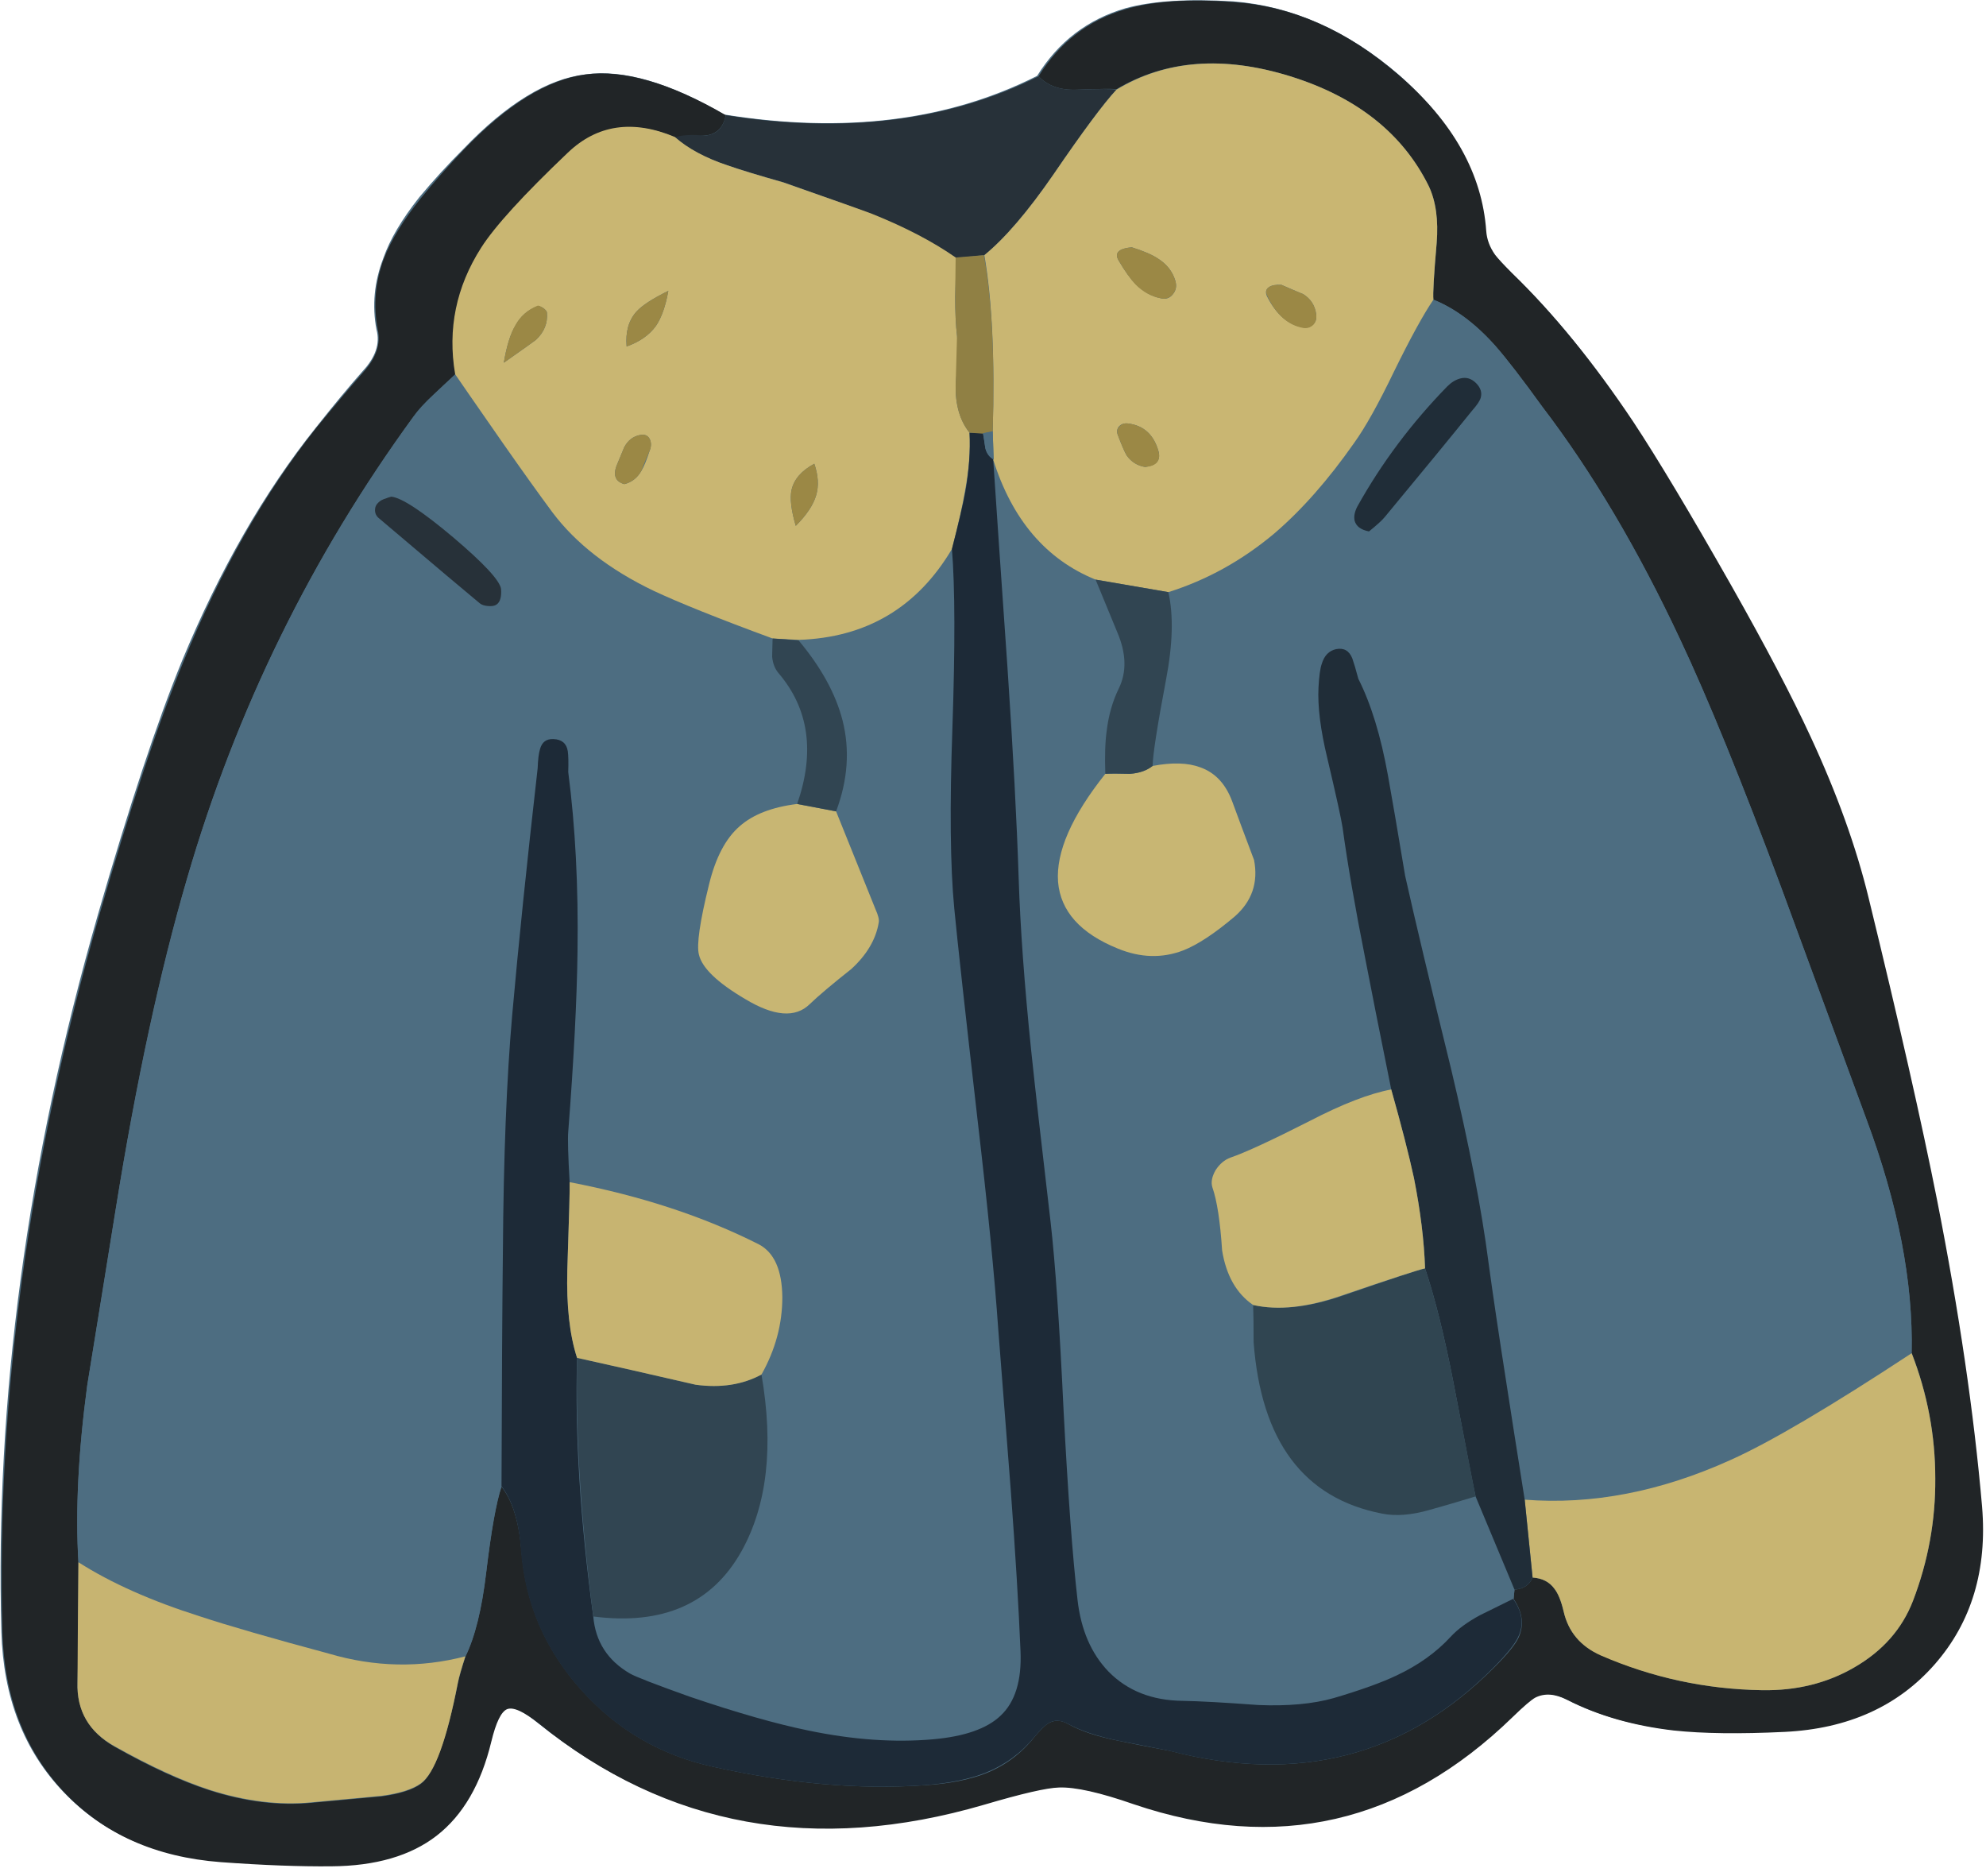 <svg xmlns="http://www.w3.org/2000/svg" xmlns:xlink="http://www.w3.org/1999/xlink" width="72" height="68" preserveAspectRatio="none"><defs><path id="a" fill="#4D6D81" d="M44.7.05Q42.25-.1 40.8.3q-2.05.6-3.2 2.45-4.85 2.45-11.35 1.4-3-1.75-5.05-1.45-2.05.25-4.4 2.7-.85.85-1.6 1.75-.95 1.2-1.3 2.2-.5 1.3-.25 2.6.2.75-.5 1.5-.75.85-1.7 2.05-2.8 3.5-4.85 8.45-1.35 3.3-3.05 9.2-3.85 13.4-3.5 26 .1 3.55 2.25 5.8t5.65 2.5q2.3.2 4.05.15 2.4 0 3.8-1.1t2-3.4q.25-1.05.55-1.2.35-.1 1.15.55 6.95 5.6 16.15 2.95 2.05-.6 2.7-.65.9 0 2.7.6Q48.85 68 54.8 62.2q.6-.6.8-.7.5-.25 1.2.1 1.65.85 3.85 1.1 1.55.15 4 .05 3.45-.15 5.45-2.45t1.7-5.7q-.45-5.05-1.6-11.1-.85-4.25-2.5-11-.7-2.75-2.1-5.8-1-2.15-2.9-5.5-2.25-3.95-3.55-5.95-2.1-3.2-4.35-5.35-.5-.5-.65-.7-.3-.4-.3-.85-.25-3.1-3.15-5.65-2.8-2.4-6-2.65"/><path id="b" fill="#212527" d="M648.9 269.2q3.8-.15 4.3-.05 7.95-4.75 18.75-1.4 10.75 3.35 14.95 11.85 1.15 2.4.85 6.15-.45 5.15-.35 6.1 3.5 1.4 6.7 5 1.8 2.05 5.05 6.55 8.05 10.55 14.85 25.05 4.55 9.65 11 27l9.1 24.75q5.15 13.8 4.9 25.25 2.55 6.6 2.55 13.55.05 6.8-2.4 13.2-1.75 4.55-6.35 7.2-4.4 2.55-9.95 2.45-9.15-.15-17.4-3.8-3.25-1.4-4-4.7-.4-1.7-1-2.45-.8-1.1-2.35-1.2-.5 1.2-1.95 1.3l-.1 1q1.45 2.15.55 4.15-.5 1.1-2.55 3.15-14.35 14.5-35.05 9.1-3.75-.7-5.6-1.1-3.35-.65-5.4-1.8-1.15-.65-2.1-.1-.5.25-1.55 1.5-2.1 2.65-5.2 3.9-2.65 1.05-6.6 1.3-10.6.75-22.9-2-8.4-1.85-14.15-8.25-5.85-6.5-6.5-15.05-.4-4.7-2.15-6.9-.85 2.55-1.65 9.25-.7 5.95-2.25 9.1-.55 1.7-.8 2.8-1.85 9.3-4 10.9-1.3.95-4.2 1.35l-7.6.7q-5.25.5-11-1.35-4.5-1.45-10.25-4.7-4.15-2.4-4-6.95.1-2.85.1-12.95-.5-8.2.95-19.05 2.05-12.6 3.05-18.9 3.35-20.8 7.75-35.9 7.9-27.15 24.4-49.7.8-1.1 2.2-2.4.75-.75 2.35-2.2-1.25-7.3 2.8-13.65 2.2-3.45 9.35-10.25 2.4-2.25 5.4-2.65 2.9-.4 6.15 1l3.15-.2q1.9-.15 2.3-2.2-8.95-5.2-15.1-4.4t-13.15 8.1q-2.45 2.55-4.65 5.25-2.85 3.55-4 6.55-1.4 3.75-.65 7.65.5 2.25-1.5 4.5-2.25 2.55-5.15 6.1-8.3 10.45-14.3 25.15-4.05 9.85-9.1 27.4Q532 398.2 533 435.6q.3 10.55 6.7 17.3 6.35 6.7 16.85 7.5 6.85.5 11.95.45 7.15-.05 11.35-3.3 4.25-3.3 5.9-10.15.75-3.1 1.7-3.5 1-.4 3.5 1.6 20.65 16.7 48 8.7 6.1-1.8 8.05-1.85 2.6-.1 8.05 1.8 23.15 7.85 40.9-9.4 1.8-1.75 2.45-2.1 1.5-.75 3.45.25 5 2.55 11.5 3.3 4.7.5 11.95.15 10.25-.5 16.2-7.3t5.1-17Q745.3 407 741.75 389q-2.5-12.6-7.4-32.65-2-8.2-6.25-17.35-2.95-6.4-8.55-16.3-6.7-11.8-10.6-17.7-6.35-9.5-13.05-16-1.4-1.4-1.85-2-.85-1.2-.95-2.55-.65-9.25-9.4-16.8-8.3-7.2-17.75-7.9-7.3-.55-11.7.75-6.05 1.75-9.45 7.25 1.45 1.55 4.1 1.45"/><path id="c" fill="#273139" d="M653.2 269.2q-.55-.15-4.3 0-2.65.1-4.1-1.45-14.45 7.25-33.75 4.2-.4 2.05-2.25 2.2-2.25-.2-3.2.2 2.05 1.85 5.6 3 2 .7 6.1 1.85 8.05 2.85 9.55 3.45 5.35 2.15 9 4.7l3.1-.3q3.35-2.75 7.45-8.7 4.75-6.95 6.8-9.15"/><path id="d" fill="#4D6D81" d="M552.95 354.2q-4.4 14.95-7.75 35.9-3 18.55-3.05 18.85-1.45 10.8-.95 19.1 5.25 3.35 13.15 5.85 4.55 1.5 13.85 4 7.6 2.25 14.75.3 1.55-3.15 2.25-9.1.8-6.7 1.65-9.25.05-16.9.15-25.4.1-15.1 1.05-25.4 1-11.3 2.75-26.65.15-1.95.2-2.05.3-1.15 1.45-1.1 1.4.05 1.6 1.3.1.7.05 2.25 1.1 8.9.95 19.4-.1 8.1-1 19.4-.1 1.1 0 2.75l.15 2.7q11.5 2.2 20.4 6.7 2.55 1.3 2.55 5.7 0 4.3-2.25 8.4 2.05 11.55-2.1 19-4.8 8.5-16.05 7.05.4 4.05 3.95 6.15.9.55 6.45 2.5 7.75 2.65 12.85 3.65 7.2 1.5 13.45.95 5.05-.45 7.3-2.55 2.35-2.25 2.15-6.95-.3-7.2-1.05-17.35-.9-11.55-1.35-17.35-.6-8.6-2.25-22.75-2.05-17.25-2.55-22.7-.6-6.7-.2-19.4.45-13.15-.05-19.35-5.55 9.5-16.5 9.85 7.55 9.1 4 18.45l4.25 10.55q.45 1 .4 1.45-.45 2.7-3 5-3.1 2.45-4.5 3.8-2.25 2.2-6.95-.55-4.5-2.65-5-4.8-.4-1.55 1.1-7.6 1.05-4.3 3.35-6.25 2.1-1.9 6.15-2.4 2.9-8.4-2-14.1-.6-.7-.7-1.8 0-.2.05-1.95-8.7-3.2-12.85-5.15-7.1-3.4-10.9-8.45-2.15-2.9-5.3-7.4-4.8-6.9-5.2-7.5l-2.35 2.2q-1.4 1.3-2.15 2.35-16.5 22.65-24.4 49.75m22-41.1q1.65.15 6.7 4.4 4.95 4.2 5.15 5.55.1 1.3-.5 1.7-.3.2-.9.15t-.9-.3q-1.65-1.35-10.85-9.15-.45-.35-.45-.9 0-.5.4-.85.25-.25.75-.4.25-.1.6-.2"/><path id="e" fill="#4D6D81" d="M694.1 296.85q-3.2-3.6-6.7-5-1.65 2.4-4.25 7.75-2.5 5.25-4.25 7.7-4.2 6-8.7 9.8-5.15 4.35-11.4 6.35.85 3.7-.25 9.4-1.4 7.55-1.45 9.35 6.7-1.35 8.6 3.8.75 2.05 2.35 6.3.7 3.65-2.1 6.1-3.25 2.75-5.55 3.65-3.4 1.3-7.05-.15-6-2.45-6.4-7.2-.4-4.85 5.1-11.7-.1-2.9.1-4.65.3-2.5 1.3-4.55 1.3-2.65-.1-6.05-1.95-3.7-2.4-5.7-8.05-3.25-11-12.95.5 7.55 1.5 22.6.9 13.3 1.2 22.55.3 7.9 1.4 18.6.65 6.2 2.1 18.55.7 6.55 1.4 20.35.65 13.4 1.45 20.35.6 4.9 3.4 7.75 3 3.1 8 3.15 2.7.05 8.1.45 4.8.25 8.15-.75 4.5-1.35 6.8-2.4 3.55-1.7 5.85-4.2 1.15-1.3 3.2-2.35 1.15-.6 3.55-1.75l.1-1-4.2-10.05q-3.3 1-4.95 1.45-2.95.85-5.15.4-12.65-2.45-13.85-18.5 0-2.65-.05-3.95-2.7-1.9-3.35-5.95-.3-4.65-1.05-6.75-.3-.8.35-1.85.6-1.05 1.6-1.4 2.35-.8 8.55-3.95 5.3-2.75 8.8-3.4-1.9-9.4-2.8-14.1-1.65-8.35-2.45-14.15-.2-1.35-1.65-7.5-1.1-4.55-.95-7.6.1-1.85.35-2.55.4-1.35 1.6-1.6t1.7 1q.25.7.7 2.2 2.05 4.05 3.2 10.45.6 3.55 1.8 10.75 1.55 7 4.95 20.85 2.95 12.4 4.05 20.95.7 5.15 1.9 12.8.65 4.25 2 12.75 10.9.85 22.25-4.3 6.45-2.9 19.5-11.55.25-11.45-4.9-25.25l-9.1-24.75q-6.45-17.35-11-27-6.8-14.5-14.85-25.05-3.25-4.5-5.05-6.55m-5.2 4.4q.65-.7 1.4-.9.95-.25 1.7.55.75.75.5 1.55-.15.45-.95 1.45l-9.4 11.4q-.4.5-1.7 1.55-1.3-.25-1.55-1.15-.15-.7.3-1.55 3.95-7.05 9.7-12.9"/><path id="f" fill="#C9B672" d="M605.55 274.3q-6.8-2.85-11.55 1.7-7.15 6.8-9.35 10.25-4.05 6.35-2.8 13.65.4.6 5.2 7.5 3.15 4.5 5.3 7.4 3.8 5.05 10.9 8.45 4.15 1.95 12.85 5.15l2.8.15q10.95-.35 16.55-9.8 1.05-4.1 1.4-6.2.65-3.45.5-6.35-1.55-1.95-1.5-5.1.35-3.6.15-5.35-.2-1.7-.2-4.2.1-2.85.05-4.25-3.65-2.55-9-4.7-1.3-.5-9.6-3.4-4.05-1.15-6.05-1.85-3.55-1.2-5.65-3.05m-17.2 20.35q.8-1.5 2.4-2.1.15-.05.6.2.4.3.4.5.15 1.7-1.2 2.95-.25.2-3.45 2.45.45-2.7 1.25-4m12 2.25q-.2-2.35 1.05-3.75.9-1 3.45-2.25-.45 2.5-1.35 3.8-1.05 1.45-3.15 2.2m17.8 15.45q.4-1.7 2.45-2.8.65 1.9.2 3.4-.45 1.55-2.2 3.3-.75-2.55-.45-3.9m-18.05-.6q-1.4-.4-.85-1.95l.85-2.05q.6-1.1 1.7-1.3.75-.15 1.05.45.25.55 0 1.2-.5 1.55-.9 2.2-.65 1.15-1.85 1.45"/><path id="g" fill="#1D2A37" d="M694 439.3q2.05-2.1 2.55-3.2.95-2-.55-4.1-2.35 1.15-3.55 1.75-2.05 1.1-3.2 2.35-2.3 2.5-5.8 4.15-2.4 1.15-6.8 2.45-3.35.95-8.15.75-5.4-.4-8.15-.45-4.95-.05-8-3.15-2.8-2.9-3.35-7.75-.8-6.95-1.5-20.35-.65-13.8-1.4-20.35-1.45-12.35-2.1-18.55-1.1-10.7-1.35-18.6-.3-9.2-1.2-22.6-1.048-15.029-1.55-22.6-.657-.38-.85-1.2-.15-1.05-.25-1.6l-1.45-.05q.15 2.9-.45 6.35-.35 1.95-1.45 6.2.5 6.15.05 19.35-.45 12.65.2 19.4.5 5.25 2.5 22.7 1.65 14.1 2.25 22.75.45 5.8 1.35 17.35.75 10.15 1.05 17.35.2 4.75-2.15 6.95-2.2 2.1-7.3 2.55-6.25.55-13.45-.95-5.15-1.05-12.8-3.65-5.6-2-6.45-2.5-3.6-2.1-3.95-6.15-2.1-15.4-1.75-27.9-1.2-3.7-1.05-9.45.3-8.8.25-9.5-.25-4.35-.15-5.45.9-11.6 1-19.4.15-10.55-1-19.4.05-1.55-.05-2.25-.2-1.25-1.55-1.3-1.15-.05-1.45 1.1-.2.65-.25 2.05-1.75 15.35-2.75 26.65-.9 10.3-1 25.4-.1 8.5-.15 25.4 1.8 2.35 2.1 6.95.65 8.55 6.5 15.05 5.75 6.4 14.15 8.25 12.35 2.75 22.9 2 3.95-.3 6.6-1.35 3.1-1.25 5.25-3.85 1-1.2 1.55-1.5.9-.55 2.1.1 2.05 1.1 5.4 1.8 1.85.35 5.55 1.1 20.8 5.4 35.05-9.1"/><path id="h" fill="#C9B672" d="M687.4 291.85q-.1-.95.35-6.1.3-3.7-.85-6.15-4.2-8.5-14.95-11.85-10.8-3.35-18.75 1.45-2.05 2.2-6.8 9.15-4.1 5.95-7.45 8.7 1.25 7.25.9 19l.1 3.05h-.05q3.05 9.7 11.05 12.95l7.85 1.35q6.2-1.95 11.4-6.3 4.45-3.8 8.65-9.8 1.8-2.5 4.3-7.7 2.65-5.4 4.25-7.75m-33.95-4.2q-.75-1.25 1.4-1.45 1.9.6 2.8 1.2 1.45.9 1.9 2.4.25.85-.25 1.45-.5.65-1.3.45-1.5-.3-2.7-1.5-.85-.85-1.85-2.55m16 3.85q-.3-.65.2-1 .45-.3 1.35-.25 2.3 1 2.35 1 1.2.75 1.4 2.15.1.7-.3 1.1-.45.45-1.1.35-2.4-.4-3.9-3.35m-13.15 18.4q-1.25-.2-2-1.25-.35-.6-.95-2.2-.2-.5.1-.9.35-.4.95-.35 2.6.3 3.35 3.05.35 1.4-1.45 1.65"/><path id="i" fill="#C8B571" d="M732.8 439.4q4.6-2.65 6.35-7.2 2.45-6.4 2.4-13.2 0-6.95-2.55-13.5-13.15 8.65-19.5 11.5-11.35 5.15-22.25 4.3l.85 8.4q1.55.1 2.35 1.2.6.75 1 2.45.75 3.3 4 4.75 8.3 3.6 17.4 3.75 5.55.1 9.95-2.45"/><path id="j" fill="#C7B471" d="M582.15 441q.15-.8.8-2.8-7.3 1.9-14.75-.3-9.3-2.5-13.85-4-7.9-2.5-13.15-5.85-.05 4.3-.1 12.95-.15 4.6 4 6.9 5.8 3.25 10.25 4.7 5.8 1.85 11 1.35 3.25-.3 7.55-.7 2.95-.4 4.25-1.35 2.2-1.55 4-10.9"/><path id="k" fill="#202D38" d="M682.5 343.2q-1.15-6.4-3.2-10.45-.4-1.5-.65-2.2-.5-1.25-1.75-1-1.15.25-1.55 1.6-.25.7-.35 2.55-.15 3.05.95 7.6 1.45 6.15 1.65 7.5.8 5.85 2.45 14.15.9 4.7 2.8 14.1 1.65 5.85 2.45 9.55 1.05 5.3 1.2 9.75 1.6 4.8 3.05 12.25 2.2 11.55 2.4 12.35l4.2 10.05q1.45-.1 1.95-1.3l-.85-8.4q-1.35-8.5-2-12.75-1.2-7.65-1.9-12.8-1.1-8.55-4.05-20.95-3.4-13.85-4.95-20.8-1.2-7.2-1.85-10.8"/><path id="l" fill="#908044" d="m638.9 287.05-3.05.25-.05 4.25q0 2.5.2 4.2l-.15 5.35q-.05 3.2 1.5 5.1l1.45.1 1.05-.25q.35-11.75-.95-19"/><path id="m" fill="#314552" d="M612.75 426.85q4.15-7.45 2.15-19.05-3.05 1.65-7.1 1.1-4.6-1.05-6.95-1.6L595 406q-.25 12.35 1.75 27.9 11.25 1.45 16-7.05"/><path id="n" fill="#C7B471" d="M614.6 393.75q-8.9-4.5-20.4-6.7.05.7-.25 9.5-.15 5.75 1.05 9.45l5.8 1.3q2.35.55 7 1.6 4.05.55 7.1-1.1 2.25-4 2.25-8.35-.05-4.4-2.55-5.7"/><path id="o" fill="#C8B673" d="M612.55 348.65q-2.25 1.95-3.3 6.25-1.5 6.05-1.1 7.6.5 2.15 5 4.8 4.65 2.8 6.95.55 1.4-1.35 4.5-3.8 2.5-2.3 2.95-5 .1-.45-.35-1.45l-4.25-10.55-4.2-.8q-4.05.5-6.2 2.4"/><path id="p" fill="#314552" d="M623.65 337.25q-1.1-4.3-4.75-8.65l-2.8-.2q-.05 1.75-.05 1.95.1 1.1.7 1.8 4.9 5.75 2 14.1l4.2.8q1.9-5.05.7-9.8"/><path id="q" fill="#273139" d="M574.95 313.1q-.35.1-.6.2-.5.15-.75.4-.4.35-.4.85 0 .55.45.9 9.2 7.8 10.85 9.15.3.25.9.3t.9-.15q.6-.4.5-1.7-.2-1.35-5.15-5.55-5.05-4.25-6.7-4.4"/><path id="r" fill="#304551" d="M691.95 420.95q-1.6-8.25-2.4-12.35-1.45-7.45-3.05-12.25-.8.15-9.05 3-5.45 1.85-9.5.95.05 1.35.05 4 1.2 16.05 13.85 18.5 2.2.45 5.15-.4 1.65-.45 4.95-1.45"/><path id="s" fill="#C7B572" d="M685.3 386.6q-.8-3.7-2.45-9.55-3.5.65-8.8 3.4-6.2 3.15-8.55 3.95-.95.35-1.6 1.35-.6 1.05-.35 1.85.75 2.15 1.05 6.8.65 4.05 3.35 5.9 4 .9 9.5-1 8.05-2.75 9.05-2.95-.15-4.45-1.2-9.75"/><path id="t" fill="#C8B673" d="M657.1 342.15q-.95.75-2.45.85-1.75-.05-2.65 0-5.45 6.85-5.1 11.65.4 4.75 6.45 7.2 3.65 1.5 7.05.2 2.3-.9 5.55-3.65 2.8-2.45 2.1-6.1-1.6-4.25-2.35-6.3-1.05-2.85-3.45-3.7-2-.75-5.15-.15"/><path id="u" fill="#314552" d="M658.55 332.85q1.1-5.75.25-9.45l-7.85-1.35q.05.15 2.35 5.7 1.45 3.4.15 6.05-1 2.05-1.3 4.55-.25 1.75-.15 4.65.9-.05 2.65 0 1.5-.1 2.45-.85.05-1.9 1.45-9.3"/><path id="v" fill="#202D38" d="M691.55 303.85q.8-.9.95-1.4.25-.85-.5-1.6t-1.7-.5q-.75.2-1.4.85-5.8 5.95-9.7 12.95-.45.85-.3 1.55.25.9 1.55 1.15 1.3-1.05 1.7-1.55 6.3-7.6 9.4-11.45"/><path id="w" fill="#9B8845" d="M590.55 296.2q1.35-1.25 1.2-2.95 0-.2-.4-.5-.45-.3-.6-.25-1.6.65-2.4 2.1-.8 1.35-1.25 4.05 3.2-2.25 3.45-2.45"/><path id="x" fill="#9B8845" d="M600.35 296.9q2.1-.75 3.15-2.2.9-1.3 1.35-3.8-2.55 1.25-3.45 2.25-1.25 1.4-1.05 3.75"/><path id="y" fill="#9B8845" d="M600.1 311.75q1.2-.3 1.85-1.45 0-.05.9-2.2.25-.65 0-1.2-.3-.6-1.05-.45-1.1.2-1.7 1.3l-.85 2.05q-.55 1.55.85 1.95"/><path id="z" fill="#9B8845" d="M620.6 309.55q-2.05 1.1-2.45 2.8-.3 1.35.45 3.9 1.75-1.75 2.2-3.3.45-1.5-.2-3.4"/><path id="A" fill="#4D6D81" d="M638.8 306.25q.1.55.25 1.6.2.85.9 1.25l-.1-3.05z"/><path id="B" fill="#9B8845" d="M654.85 286.2q-2.15.2-1.4 1.45 1 1.7 1.8 2.55 1.2 1.2 2.7 1.5.8.2 1.35-.45.5-.65.25-1.45-.45-1.5-1.9-2.4-.9-.6-2.8-1.2"/><path id="C" fill="#9B8845" d="M671 290.25q-.9-.05-1.35.25-.5.35-.15 1 1.4 2.95 3.85 3.4.65.1 1.1-.35.4-.45.3-1.15-.2-1.4-1.4-2.15-1.6-.65-2.35-1"/><path id="D" fill="#9B8845" d="M656.3 309.9q1.8-.15 1.45-1.65-.75-2.75-3.35-3.05-.6-.05-.9.35-.35.35-.15.9.6 1.6.95 2.2.75 1.05 2 1.25"/></defs><use xlink:href="#a"/><use xlink:href="#b" transform="matrix(.336 0 0 .336 -179 -87.2)"/><use xlink:href="#c" transform="matrix(.336 0 0 .336 -179 -87.2)"/><use xlink:href="#d" transform="matrix(.336 0 0 .336 -179 -87.2)"/><use xlink:href="#e" transform="matrix(.336 0 0 .336 -179 -87.2)"/><use xlink:href="#f" transform="matrix(.336 0 0 .336 -179 -87.2)"/><use xlink:href="#g" transform="matrix(.336 0 0 .336 -179 -87.2)"/><use xlink:href="#h" transform="matrix(.336 0 0 .336 -179 -87.2)"/><use xlink:href="#i" transform="matrix(.336 0 0 .336 -179 -87.2)"/><use xlink:href="#j" transform="matrix(.336 0 0 .336 -179 -87.2)"/><use xlink:href="#k" transform="matrix(.336 0 0 .336 -179 -87.2)"/><use xlink:href="#l" transform="matrix(.336 0 0 .336 -179 -87.2)"/><use xlink:href="#m" transform="matrix(.336 0 0 .336 -179 -87.2)"/><use xlink:href="#n" transform="matrix(.336 0 0 .336 -179 -87.2)"/><use xlink:href="#o" transform="matrix(.336 0 0 .336 -179 -87.2)"/><use xlink:href="#p" transform="matrix(.336 0 0 .336 -179 -87.2)"/><use xlink:href="#q" transform="matrix(.336 0 0 .336 -179 -87.2)"/><use xlink:href="#r" transform="matrix(.336 0 0 .336 -179 -87.2)"/><use xlink:href="#s" transform="matrix(.336 0 0 .336 -179 -87.2)"/><use xlink:href="#t" transform="matrix(.336 0 0 .336 -179 -87.2)"/><use xlink:href="#u" transform="matrix(.336 0 0 .336 -179 -87.2)"/><use xlink:href="#v" transform="matrix(.336 0 0 .336 -179 -87.2)"/><use xlink:href="#w" transform="matrix(.336 0 0 .336 -179 -87.2)"/><use xlink:href="#x" transform="matrix(.336 0 0 .336 -179 -87.2)"/><use xlink:href="#y" transform="matrix(.336 0 0 .336 -179 -87.2)"/><use xlink:href="#z" transform="matrix(.336 0 0 .336 -179 -87.2)"/><use xlink:href="#A" transform="matrix(.336 0 0 .336 -179 -87.2)"/><use xlink:href="#B" transform="matrix(.336 0 0 .336 -179 -87.2)"/><use xlink:href="#C" transform="matrix(.336 0 0 .336 -179 -87.2)"/><use xlink:href="#D" transform="matrix(.336 0 0 .336 -179 -87.2)"/></svg>
